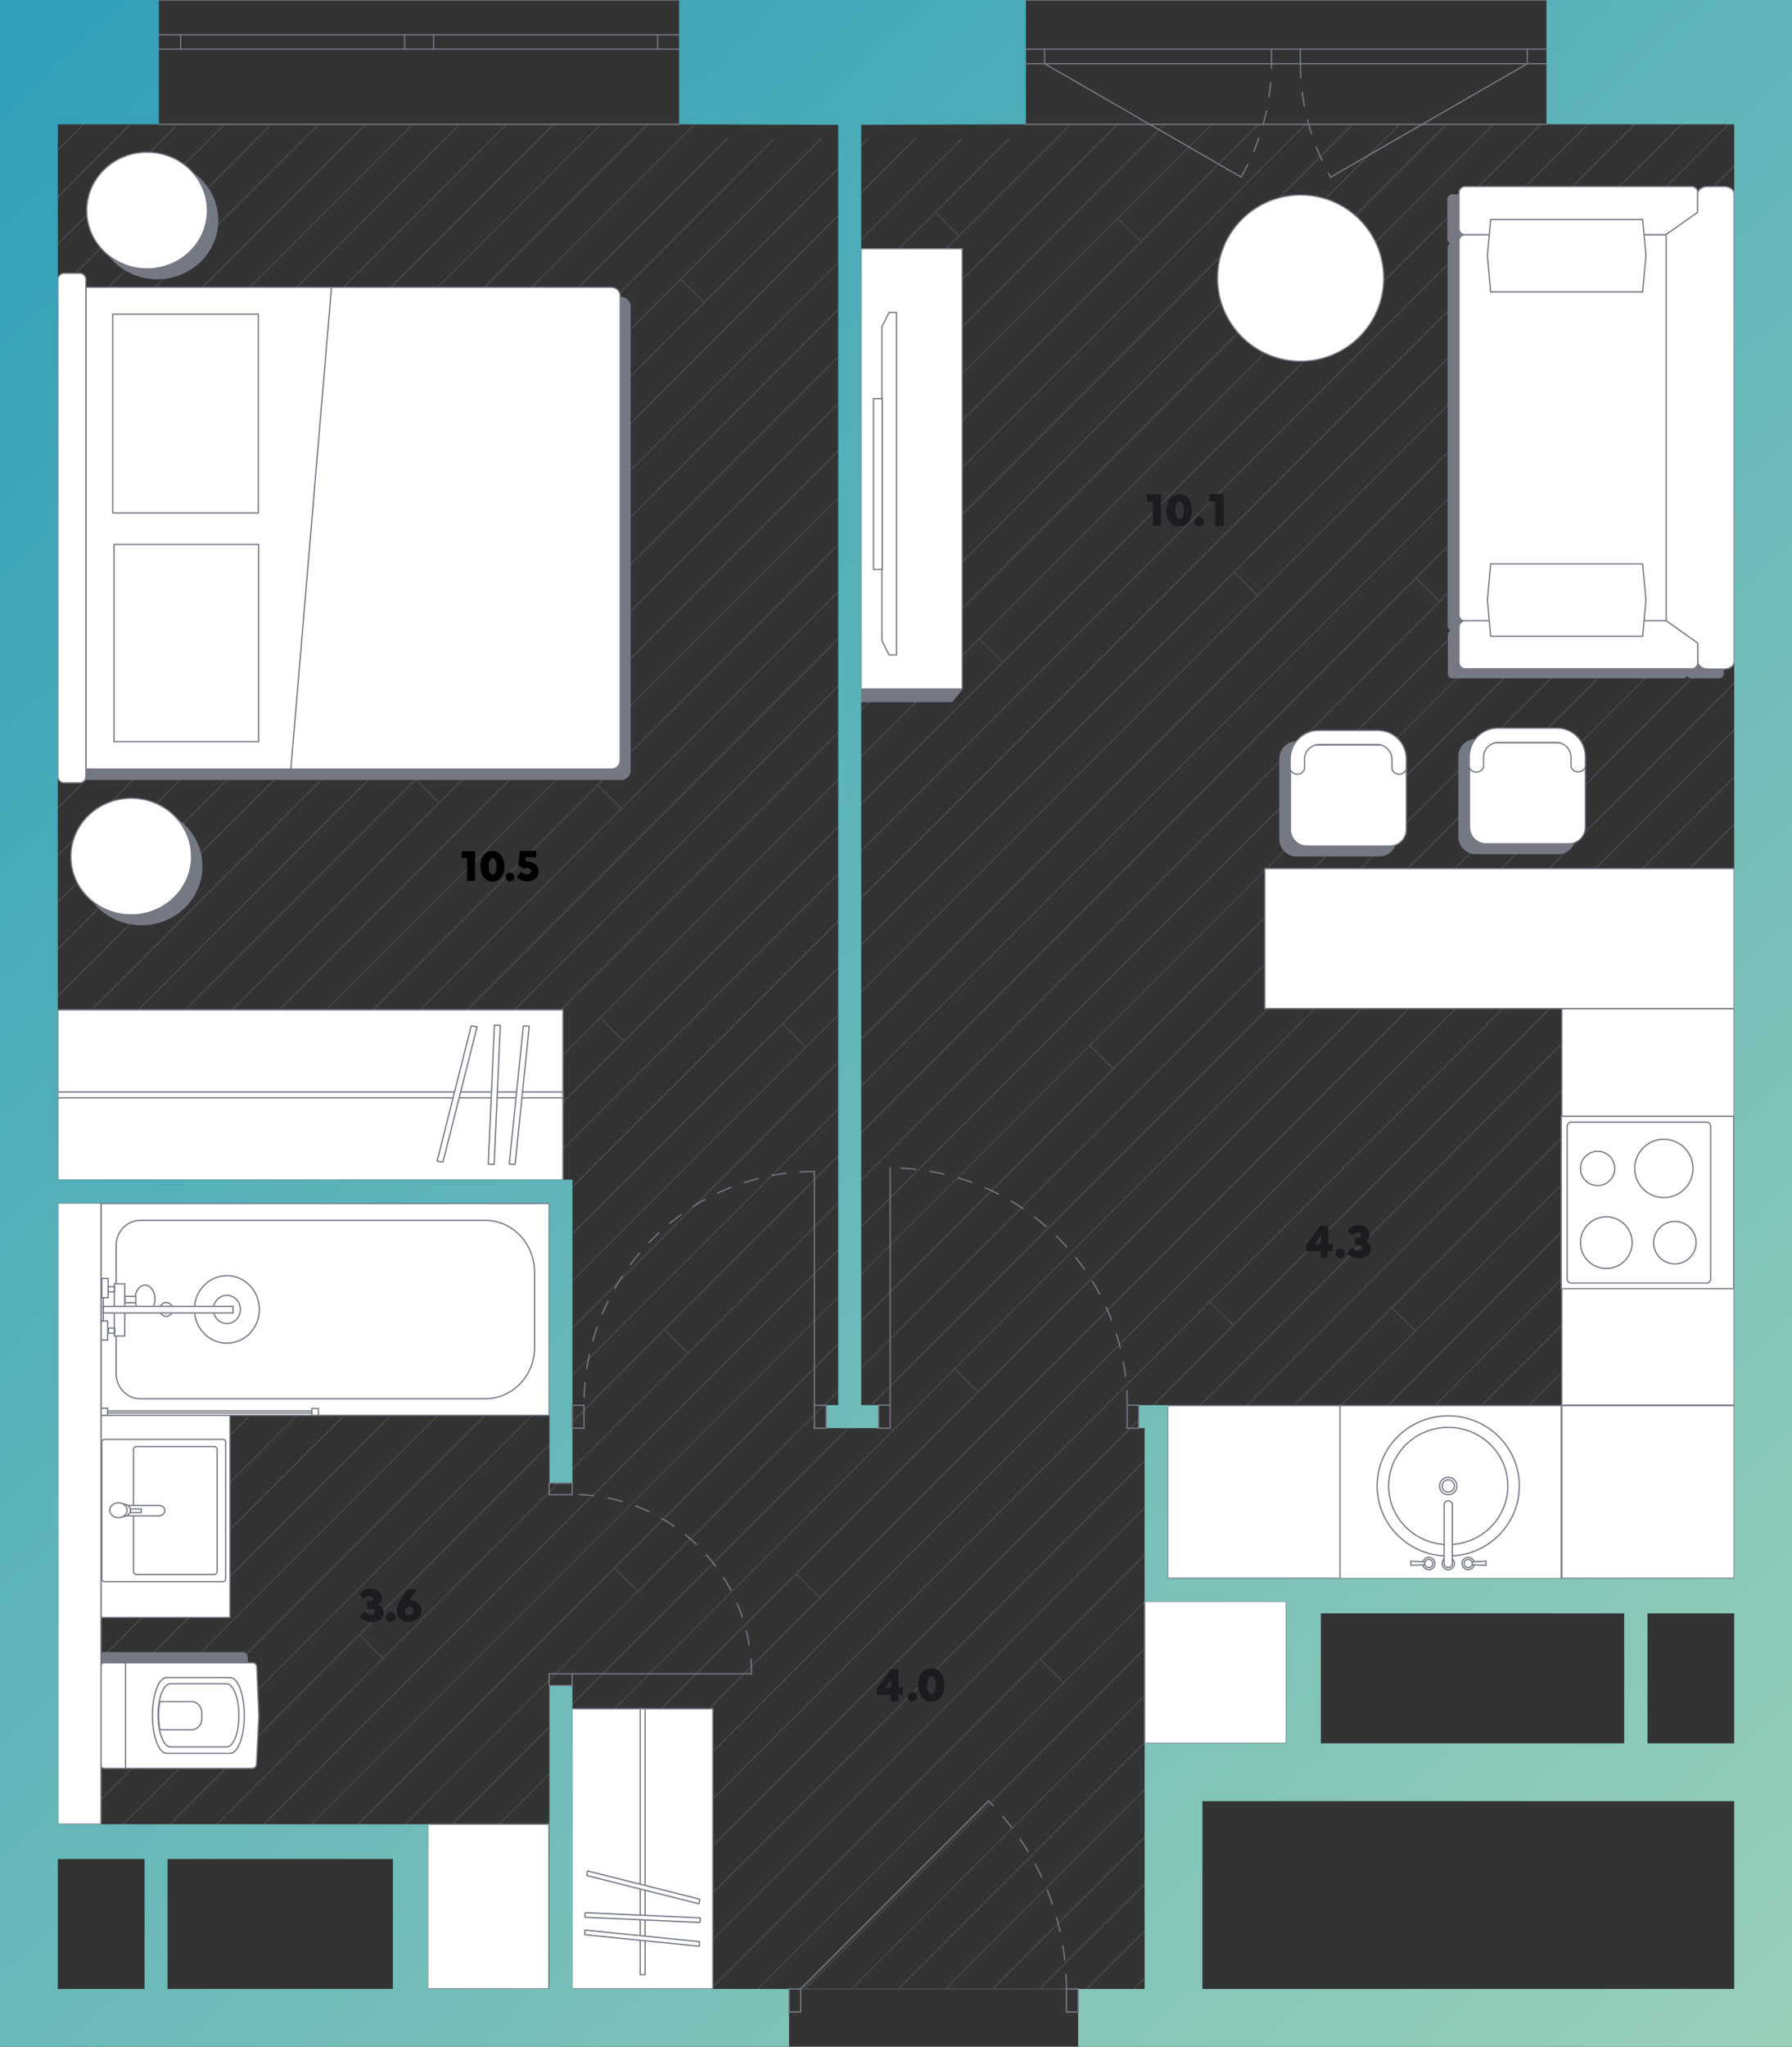 <?xml version="1.0" encoding="utf-8"?>
<!-- Generator: Adobe Illustrator 26.0.2, SVG Export Plug-In . SVG Version: 6.00 Build 0)  -->
<svg version="1.1" id="Layer_2" xmlns="http://www.w3.org/2000/svg" xmlns:xlink="http://www.w3.org/1999/xlink" x="0px" y="0px"
	 viewBox="0 0 700.6 800" style="enable-background:new 0 0 700.6 800;" xml:space="preserve">
<rect x="0" y="0" width="700.6" height="800" fill="#333333" stroke="none"/>
<style type="text/css">
	.st0{opacity:0.3;}
	.st1{fill:none;stroke:#757984;stroke-width:0.5;stroke-linecap:round;stroke-linejoin:round;stroke-miterlimit:10;}
	.st2{fill:#FFFFFF;stroke:#757984;stroke-width:0.5;stroke-miterlimit:10;}
	.st3{fill:#757984;stroke:#757984;stroke-width:0.5;stroke-miterlimit:10;}
	.st4{fill:none;stroke:#757984;stroke-width:0.5;stroke-miterlimit:10;}
	.st5{fill:#FFFFFF;stroke:#757984;stroke-width:0.5;stroke-linecap:round;stroke-linejoin:round;stroke-miterlimit:10;}
	.st6{fill:url(#SVGID_1_);}
	
		.st7{fill:none;stroke:#757984;stroke-width:0.5;stroke-linecap:round;stroke-linejoin:round;stroke-miterlimit:10;stroke-dasharray:5.65,5.65;}
	
		.st8{fill:none;stroke:#757984;stroke-width:0.5;stroke-linecap:round;stroke-linejoin:round;stroke-miterlimit:10;stroke-dasharray:5.571,5.571;}
	.st9{fill:#1C1C20;}
</style>
<g>
	<g class="st0">
		<g id="LINE_00000012453158662799910890000007968607966617456543_">
			<line class="st1" x1="22.6" y1="77" x2="51" y2="48.6"/>
		</g>
		<g id="LINE_00000002343660836592978360000003303601891071596685_">
			<line class="st1" x1="22.6" y1="95.4" x2="69.4" y2="48.6"/>
		</g>
		<g id="LINE_00000133504636125588430240000011136264932231406006_">
			<line class="st1" x1="22.6" y1="113.7" x2="87.8" y2="48.6"/>
		</g>
		<g id="LINE_00000119104854609884544510000003896437280358083261_">
			<line class="st1" x1="22.6" y1="58.6" x2="32.6" y2="48.6"/>
		</g>
		<g id="LINE_00000060731067202811525410000001479279110781028768_">
			<line class="st1" x1="22.6" y1="132.1" x2="106.1" y2="48.6"/>
		</g>
		<g id="LINE_00000048489554515209305950000005758687352445818043_">
			<line class="st1" x1="22.6" y1="150.5" x2="124.5" y2="48.6"/>
		</g>
		<g id="LINE_00000040569878559889899330000000844115264445486730_">
			<line class="st1" x1="22.6" y1="168.9" x2="142.9" y2="48.6"/>
		</g>
		<g id="LINE_00000099635511900604646970000007883046713625818515_">
			<line class="st1" x1="22.6" y1="187.3" x2="161.3" y2="48.6"/>
		</g>
		<g id="LINE_00000141454407621375119300000007536735895831718069_">
			<line class="st1" x1="22.6" y1="205.6" x2="179.6" y2="48.6"/>
		</g>
		<g id="LINE_00000095322189286849728020000000788696653333865104_">
			<line class="st1" x1="22.6" y1="224" x2="198" y2="48.6"/>
		</g>
		<g id="LINE_00000054226389189319551340000001518333840324903329_">
			<line class="st1" x1="22.6" y1="242.4" x2="216.4" y2="48.6"/>
		</g>
		<g id="LINE_00000158024050602438553140000004427619290836619455_">
			<line class="st1" x1="22.6" y1="260.8" x2="234.8" y2="48.6"/>
		</g>
		<g id="LINE_00000147212274419152323780000014309688721206236311_">
			<line class="st1" x1="22.6" y1="279.1" x2="253.2" y2="48.6"/>
		</g>
		<g id="LINE_00000119828562337010039760000016181694683912982434_">
			<line class="st1" x1="22.6" y1="297.5" x2="271.4" y2="48.8"/>
		</g>
		<g id="LINE_00000089534728223461208500000005539548149000578226_">
			<line class="st1" x1="22.6" y1="315.9" x2="284.3" y2="54.2"/>
		</g>
		<g id="LINE_00000117638957498960463760000010526442456418665637_">
			<line class="st1" x1="22.6" y1="334.3" x2="302.6" y2="54.2"/>
		</g>
		<g id="LINE_00000177460105180687584430000000085412211774263482_">
			<line class="st1" x1="22.6" y1="352.6" x2="321" y2="54.2"/>
		</g>
		<g id="LINE_00000153700886578538086530000005585936192286814867_">
			<line class="st1" x1="22.6" y1="371" x2="339.4" y2="54.2"/>
		</g>
		<g id="LINE_00000060722411746969871830000013264107138031680417_">
			<line class="st1" x1="22.6" y1="389.4" x2="357.8" y2="54.2"/>
		</g>
		<g id="LINE_00000173858619123123516180000017332407290163249290_">
			<line class="st1" x1="22.6" y1="407.8" x2="376.1" y2="54.2"/>
		</g>
		<g id="LINE_00000083048164379759998340000014434020713540574853_">
			<line class="st1" x1="22.6" y1="426.2" x2="394.5" y2="54.2"/>
		</g>
		<g id="LINE_00000085939724186950471790000000312945443373374114_">
			<line class="st1" x1="22.6" y1="444.5" x2="418.5" y2="48.6"/>
		</g>
		<g id="LINE_00000070840104343852725240000004767022476659003071_">
			<line class="st1" x1="22.6" y1="462.9" x2="436.9" y2="48.6"/>
		</g>
		<g id="LINE_00000016774737847171804390000000736783300730228645_">
			<line class="st1" x1="22.6" y1="481.3" x2="455.3" y2="48.6"/>
		</g>
		<g id="LINE_00000020371704825191576170000018127336759382981766_">
			<line class="st1" x1="22.6" y1="499.7" x2="473.7" y2="48.6"/>
		</g>
		<g id="LINE_00000155854186059813920470000001241900674205900427_">
			<line class="st1" x1="22.6" y1="518" x2="492" y2="48.6"/>
		</g>
		<g id="LINE_00000175286079444630525980000009699593655985389967_">
			<line class="st1" x1="22.6" y1="536.4" x2="510.4" y2="48.6"/>
		</g>
		<g id="LINE_00000040561639985245459560000006591461886784133776_">
			<line class="st1" x1="22.6" y1="554.8" x2="528.8" y2="48.6"/>
		</g>
		<g id="LINE_00000127759370272467554600000006528671315219472526_">
			<line class="st1" x1="22.6" y1="573.2" x2="547.2" y2="48.6"/>
		</g>
		<g id="LINE_00000007396012700039932060000006267579604140927668_">
			<line class="st1" x1="22.6" y1="591.5" x2="565.6" y2="48.6"/>
		</g>
		<g id="LINE_00000008865920034375603990000014868680865587643797_">
			<line class="st1" x1="22.6" y1="609.9" x2="583.9" y2="48.6"/>
		</g>
		<g id="LINE_00000010273528736917737170000010936694947797316283_">
			<line class="st1" x1="22.6" y1="628.3" x2="602.3" y2="48.6"/>
		</g>
		<g id="LINE_00000084526399624198542270000017734132543816823993_">
			<line class="st1" x1="22.6" y1="646.7" x2="620.7" y2="48.6"/>
		</g>
		<g id="LINE_00000013902914085450518570000004778555185738500757_">
			<line class="st1" x1="22.6" y1="665.1" x2="639.1" y2="48.6"/>
		</g>
		<g id="LINE_00000128476931280301123060000010492507692766235016_">
			<line class="st1" x1="22.6" y1="683.4" x2="657.4" y2="48.6"/>
		</g>
		<g id="LINE_00000113331263657284627250000006800827556580251014_">
			<line class="st1" x1="22.6" y1="701.8" x2="675.8" y2="48.6"/>
		</g>
		<g id="LINE_00000056428921903578667640000013837110969617139847_">
			<line class="st1" x1="29.8" y1="713" x2="678" y2="64.8"/>
		</g>
		<g id="LINE_00000108276034621357562250000010115549709047770764_">
			<line class="st1" x1="48.2" y1="713" x2="678" y2="83.2"/>
		</g>
		<g id="LINE_00000172420368402502024780000010190989720728325542_">
			<line class="st1" x1="66.5" y1="713" x2="678" y2="101.6"/>
		</g>
		<g id="LINE_00000005962255893323442320000010580331826430176701_">
			<line class="st1" x1="84.9" y1="713" x2="678" y2="119.9"/>
		</g>
		<g id="LINE_00000176013947781745753280000017046699158258160532_">
			<line class="st1" x1="103.3" y1="713" x2="678" y2="138.3"/>
		</g>
		<g id="LINE_00000160158449807987681610000006252332058391839402_">
			<line class="st1" x1="121.7" y1="713" x2="678" y2="156.7"/>
		</g>
		<g id="LINE_00000138536444441774265340000008981792383866228650_">
			<line class="st1" x1="140" y1="713" x2="678" y2="175.1"/>
		</g>
		<g id="LINE_00000108270447986579754750000010802187801344641719_">
			<line class="st1" x1="158.4" y1="713" x2="678" y2="193.5"/>
		</g>
		<g id="LINE_00000142157315945625671290000017670328917579367076_">
			<line class="st1" x1="167.2" y1="722.6" x2="678" y2="211.8"/>
		</g>
		<g id="LINE_00000096774183574874040420000011497103472030624139_">
			<line class="st1" x1="167.2" y1="740.9" x2="678" y2="230.2"/>
		</g>
		<g id="LINE_00000122703123466980303490000011876064574825578671_">
			<line class="st1" x1="191.6" y1="771.8" x2="678" y2="285.3"/>
		</g>
		<g id="LINE_00000157302287163617343190000001673556109480590003_">
			<line class="st1" x1="209.9" y1="771.8" x2="678" y2="303.7"/>
		</g>
		<g id="LINE_00000036245176491853833970000007298952028578771618_">
			<line class="st1" x1="228.3" y1="771.8" x2="678" y2="322.1"/>
		</g>
		<g id="LINE_00000010309723925950660030000004682306227781386371_">
			<line class="st1" x1="167.2" y1="759.3" x2="678" y2="248.6"/>
		</g>
		<g id="LINE_00000158747684211621852130000009119004572295390859_">
			<line class="st1" x1="173.2" y1="771.8" x2="678" y2="267"/>
		</g>
		<g id="LINE_00000169538250805580611850000007586042815377713581_">
			<line class="st1" x1="246.7" y1="771.8" x2="678" y2="340.5"/>
		</g>
		<g id="LINE_00000116210070592915692460000010118712137961914550_">
			<line class="st1" x1="259.4" y1="777.4" x2="678" y2="358.8"/>
		</g>
		<g id="LINE_00000148662687208677042510000005578581779321492397_">
			<line class="st1" x1="277.8" y1="777.4" x2="678" y2="377.2"/>
		</g>
		<g id="LINE_00000011013767909563876360000012011668326585695388_">
			<line class="st1" x1="296.2" y1="777.4" x2="678" y2="395.6"/>
		</g>
		<g id="LINE_00000096021390551492482500000007757100088314242235_">
			<line class="st1" x1="314.5" y1="777.4" x2="465.9" y2="626"/>
		</g>
		<g id="LINE_00000026880192584409324800000007975589165002859136_">
			<line class="st1" x1="332.9" y1="777.4" x2="484.3" y2="626"/>
		</g>
		<g id="LINE_00000167376393640513573250000005545838439503196298_">
			<line class="st1" x1="351.3" y1="777.4" x2="502.7" y2="626"/>
		</g>
		<g id="LINE_00000093860823169718669740000009732869530955604880_">
			<line class="st1" x1="369.7" y1="777.4" x2="678" y2="469.1"/>
		</g>
		<g id="LINE_00000105428205948000957570000004128427645106321841_">
			<line class="st1" x1="388" y1="777.4" x2="447.5" y2="718"/>
		</g>
		<g id="LINE_00000126299411730187888390000000056709828132707989_">
			<line class="st1" x1="406.4" y1="777.4" x2="447.5" y2="736.4"/>
		</g>
		<g id="LINE_00000083780519678635477360000012507533040437138094_">
			<line class="st1" x1="424.8" y1="777.4" x2="447.5" y2="754.7"/>
		</g>
		<g id="LINE_00000056413564418153548700000001051332109615426237_">
			<line class="st1" x1="443.2" y1="777.4" x2="447.5" y2="773.1"/>
		</g>
		<g id="LINE_00000049927346607381900240000001984523414059349906_">
			<line class="st1" x1="475" y1="617" x2="678" y2="414"/>
		</g>
		<g id="LINE_00000043424212124332275450000011917831683555586216_">
			<line class="st1" x1="493.4" y1="617" x2="678" y2="432.4"/>
		</g>
		<g id="LINE_00000051375590909623402570000010088172851081725089_">
			<line class="st1" x1="511.7" y1="616.9" x2="678" y2="450.7"/>
		</g>
		<g id="LINE_00000063600319133597519710000017643028537675893899_">
			<line class="st1" x1="566.9" y1="616.9" x2="678" y2="505.9"/>
		</g>
		<g id="LINE_00000086674794851964314860000002312598656326138029_">
			<line class="st1" x1="585.3" y1="616.9" x2="678" y2="524.2"/>
		</g>
		<g id="LINE_00000074406441593458131150000016938587753486029202_">
			<line class="st1" x1="603.6" y1="616.9" x2="678" y2="542.6"/>
		</g>
		<g id="LINE_00000178203052097774513900000002732464566020681657_">
			<line class="st1" x1="484.1" y1="681.4" x2="502.8" y2="662.6"/>
		</g>
		<g id="LINE_00000125560621370911587290000018051597242169466009_">
			<line class="st1" x1="640.4" y1="616.9" x2="678" y2="579.4"/>
		</g>
		<g id="LINE_00000070110281125352420470000011720653990194817713_">
			<line class="st1" x1="622" y1="616.9" x2="678" y2="561"/>
		</g>
		<g id="LINE_00000062159984234575455190000001964898808815778177_">
			<line class="st1" x1="658.8" y1="616.9" x2="678" y2="597.7"/>
		</g>
		<g id="LINE_00000119823687569226370730000017947188937422411186_">
			<line class="st1" x1="548.5" y1="616.9" x2="678" y2="487.5"/>
		</g>
		<g id="LINE_00000006672842054086805820000012310649146058708648_">
			<line class="st1" x1="155.6" y1="182.9" x2="164.8" y2="192"/>
		</g>
		<g id="LINE_00000079485103063291810670000011760551867223903668_">
			<line class="st1" x1="226.9" y1="185.1" x2="236" y2="194.3"/>
		</g>
		<g id="LINE_00000064353919950791717820000012171467445777226644_">
			<line class="st1" x1="56" y1="209" x2="65.2" y2="218.2"/>
		</g>
		<g id="LINE_00000154420911263439388650000016329015891314759336_">
			<line class="st1" x1="162.5" y1="304.6" x2="171.7" y2="313.8"/>
		</g>
		<g id="LINE_00000102532184169428654350000002154614199304431796_">
			<line class="st1" x1="233.7" y1="306.9" x2="242.9" y2="316.1"/>
		</g>
		<g id="LINE_00000009585670927655064570000003032292000269306241_">
			<line class="st1" x1="62.9" y1="330.8" x2="72.1" y2="339.9"/>
		</g>
		<g id="LINE_00000063609741556548512280000018416766621356977327_">
			<line class="st1" x1="365.7" y1="83" x2="374.9" y2="92.2"/>
		</g>
		<g id="LINE_00000025429793244123438170000012144334824914909325_">
			<line class="st1" x1="437" y1="85.3" x2="446.2" y2="94.5"/>
		</g>
		<g id="LINE_00000014609966245197390210000005878685345860478866_">
			<line class="st1" x1="266.1" y1="109.1" x2="275.3" y2="118.3"/>
		</g>
		<g id="LINE_00000135669957993234485000000006201588155760381099_">
			<line class="st1" x1="234.7" y1="397.8" x2="243.9" y2="407"/>
		</g>
		<g id="LINE_00000129894478171216220390000014306271424921184698_">
			<line class="st1" x1="306" y1="400.1" x2="315.1" y2="409.3"/>
		</g>
		<g id="LINE_00000183213566739358589650000009671814421922636423_">
			<line class="st1" x1="135.1" y1="423.9" x2="144.3" y2="433.1"/>
		</g>
		<g id="LINE_00000019665213080017496030000014414308756097383848_">
			<line class="st1" x1="188.6" y1="517.4" x2="197.8" y2="526.6"/>
		</g>
		<g id="LINE_00000015341514365425695620000009935329375671843201_">
			<line class="st1" x1="259.8" y1="519.7" x2="269" y2="528.9"/>
		</g>
		<g id="LINE_00000031187833925395517630000005486342337980999573_">
			<line class="st1" x1="89" y1="543.5" x2="98.2" y2="552.7"/>
		</g>
		<g id="LINE_00000101080581196856963820000005101691529614028204_">
			<line class="st1" x1="240.2" y1="612.9" x2="249.4" y2="622.1"/>
		</g>
		<g id="LINE_00000134931233221934819190000004483733765750101394_">
			<line class="st1" x1="311.4" y1="615.2" x2="320.6" y2="624.4"/>
		</g>
		<g id="LINE_00000155139096304493191640000010579309888365560990_">
			<line class="st1" x1="140.6" y1="639" x2="149.7" y2="648.2"/>
		</g>
		<g id="LINE_00000147209079098032633650000001205026096021692833_">
			<line class="st1" x1="472.9" y1="508.8" x2="482.1" y2="517.9"/>
		</g>
		<g id="LINE_00000107565661998405760850000016441366189479325094_">
			<line class="st1" x1="544.1" y1="511" x2="553.3" y2="520.2"/>
		</g>
		<g id="LINE_00000019671905305852087280000002129821477679217795_">
			<line class="st1" x1="373.3" y1="534.9" x2="382.5" y2="544.1"/>
		</g>
		<g id="LINE_00000054976061534333514530000014091148409229514163_">
			<line class="st1" x1="553" y1="575.7" x2="562.2" y2="584.9"/>
		</g>
		<g id="LINE_00000050657816268164431020000013015985104058087612_">
			<line class="st1" x1="624.2" y1="578" x2="633.4" y2="587.2"/>
		</g>
		<g id="LINE_00000149366361531534406740000001404684682724288405_">
			<line class="st1" x1="406.7" y1="648.5" x2="415.9" y2="657.7"/>
		</g>
		<g id="LINE_00000166664428706332586680000014801586236623618182_">
			<line class="st1" x1="525.7" y1="382.5" x2="534.9" y2="391.6"/>
		</g>
		<g id="LINE_00000005969232188313756640000009348183606869593993_">
			<line class="st1" x1="596.9" y1="384.7" x2="606.1" y2="393.9"/>
		</g>
		<g id="LINE_00000073720724007033295140000015111289833631517842_">
			<line class="st1" x1="426.1" y1="408.6" x2="435.3" y2="417.8"/>
		</g>
		<g id="LINE_00000008135559930016990300000007446665026108704908_">
			<line class="st1" x1="482.4" y1="223.6" x2="491.6" y2="232.8"/>
		</g>
		<g id="LINE_00000146487554530783128570000008718892089354926774_">
			<line class="st1" x1="553.6" y1="225.9" x2="562.8" y2="235.1"/>
		</g>
		<g id="LINE_00000134935550858117582700000005653896060088722816_">
			<line class="st1" x1="382.8" y1="249.7" x2="392" y2="258.9"/>
		</g>
		<g id="LINE_00000116193600149936507860000009390660432601051815_">
			<line class="st1" x1="311.8" y1="777.4" x2="419.2" y2="777.4"/>
		</g>
	</g>
	
		<rect id="Кухня_00000074401412515805864900000001300452687043677328_" x="610.6" y="394.2" class="st2" width="67.4" height="155"/>
	<g id="Диван_00000006691858250077813210000012244749705143073677_">
		<g id="Тени_00000177485308815063233520000011039505853431107763_">
			<path class="st3" d="M659.6,248.1v15.2c0,0.9-0.7,1.6-1.6,1.6h-90.1c-0.9,0-1.6-0.7-1.6-1.6v-15.2c0-0.9,0.7-1.6,1.6-1.6H658
				C658.9,246.4,659.6,247.2,659.6,248.1z"/>
			<path class="st3" d="M659.6,255.6v7.6c0,1,0.8,1.7,1.7,1.7H672c1,0,1.7-0.8,1.7-1.7v-7.6c0-1-0.8-1.7-1.7-1.7h-10.7
				C660.4,253.8,659.6,254.6,659.6,255.6z"/>
			<path class="st3" d="M579.5,93.4V77.9c0-0.9-0.7-1.7-1.7-1.7h-10c-0.9,0-1.7,0.7-1.7,1.7v15.5c0,0.9,0.7,1.7,1.7,1.7h10
				C578.8,95.1,579.5,94.4,579.5,93.4z"/>
			<path class="st3" d="M581.5,244.7V96.8c0-0.9-0.8-1.7-1.7-1.7h-11.9c-0.9,0-1.7,0.8-1.7,1.7v147.9c0,0.9,0.8,1.7,1.7,1.7h11.9
				C580.7,246.4,581.5,245.7,581.5,244.7z"/>
		</g>
		<path class="st2" d="M663.8,89.4V75.3c0-1.3-1.1-2.4-2.4-2.4h-88.6c-1.3,0-2.4,1.1-2.4,2.4v14.1c0,1.3,1.1,2.4,2.4,2.4h88.6
			C662.7,91.8,663.8,90.7,663.8,89.4z"/>
		<path class="st2" d="M570.4,240.4V94.1c0-1.3,1-2.3,2.3-2.3H652c1.3,0,2.3,1,2.3,2.3v146.3c0,1.3-1,2.3-2.3,2.3h-79.4
			C571.4,242.7,570.4,241.6,570.4,240.4z"/>
		<path class="st2" d="M663.8,259v-14c0-1.3-1.1-2.4-2.4-2.4h-88.6c-1.3,0-2.4,1.1-2.4,2.4v14c0,1.3,1.1,2.4,2.4,2.4h88.6
			C662.7,261.4,663.8,260.4,663.8,259z"/>
		<polygon class="st2" points="643.5,99.9 642.2,85.8 642.1,85.8 612.5,85.8 582.9,85.8 582.8,85.8 581.5,99.9 582.8,114.1 
			582.9,114.1 612.5,114.1 642.1,114.1 642.2,114.1 		"/>
		<polygon class="st2" points="643.5,234.5 642.2,220.4 642.1,220.4 612.5,220.4 582.9,220.4 582.8,220.4 581.5,234.5 582.8,248.7 
			582.9,248.7 612.5,248.7 642.1,248.7 642.2,248.7 		"/>
		<path class="st2" d="M678,258.6V75.8c0-1.6-1.7-2.9-3.8-2.9h-6.7c-2.1,0-3.8,1.3-3.8,2.9V83l-12.4,8.7l0.1,0.1v150.8l0,0l12.4,8.8
			v7.2c0,1.6,1.7,2.9,3.8,2.9h6.7C676.3,261.5,678,260.2,678,258.6z"/>
	</g>
	<g>
		<path class="st3" d="M33.6,304.6V116.3h209.3c1.8,0,3.4,1.5,3.4,3.4v181.5c0,1.8-1.5,3.4-3.4,3.4H33.6L33.6,304.6z"/>
		<path class="st2" d="M33.6,300.7V112.3h205.5c1.8,0,3.4,1.5,3.4,3.4v181.5c0,1.8-1.5,3.4-3.4,3.4H33.6V300.7z"/>
		<path class="st2" d="M33.6,109.3v194.2c0,1.4-1.1,2.5-2.5,2.5h-6c-1.4,0-2.5-1.1-2.5-2.5V109.3c0-1.4,1.1-2.5,2.5-2.5h6
			C32.6,106.8,33.6,107.9,33.6,109.3z"/>
		<rect x="44.6" y="212.8" class="st4" width="56.5" height="77.1"/>
		<rect x="44.1" y="122.8" class="st4" width="56.9" height="77.7"/>
		<line class="st4" x1="113.7" y1="300.7" x2="129.6" y2="112.3"/>
	</g>
	<g>
		<ellipse class="st3" cx="61.5" cy="86.1" rx="23.6" ry="22.8"/>
		<ellipse class="st2" cx="57.5" cy="82.3" rx="23.6" ry="22.8"/>
	</g>
	<g>
		<ellipse class="st3" cx="55.3" cy="338.6" rx="23.6" ry="22.8"/>
		<ellipse class="st2" cx="51.3" cy="334.8" rx="23.6" ry="22.8"/>
	</g>
	<g id="Шкаф_00000163045851644316841200000010598031820187043507_">
		<g id="Основа_00000000189609527617424890000003494114753155619480_">
			<rect x="22.6" y="394.7" class="st2" width="197.5" height="66.5"/>
			<rect x="22.6" y="426.8" class="st2" width="197.5" height="2.3"/>
		</g>
		<g id="Палки_00000165200526649863394710000005181689303549176476_">
			<path class="st2" d="M206.9,401.2l-5.5,53.8c0,0.1,0,0.1-0.2,0.1l-1.9-0.1l-0.2-0.1l5.5-53.8c0-0.1,0-0.1,0.2-0.1l1.9,0.1
				C206.9,401.1,206.9,401.1,206.9,401.2z"/>
			<path class="st2" d="M195.6,400.9l-2.4,54.1c0,0.1,0,0.1-0.2,0.1l-1.9-0.1c0,0-0.2,0-0.2-0.1l2.4-54.1c0-0.1,0-0.1,0.2-0.1
				l1.9,0.1C195.4,400.8,195.6,400.9,195.6,400.9z"/>
			<path class="st2" d="M186.5,401.4l-13.3,52.7c0,0.1,0,0.1-0.2,0.1l-1.9-0.3l-0.2-0.1l13.3-52.7c0-0.1,0-0.1,0.2-0.1l1.9,0.3
				C186.5,401.2,186.5,401.4,186.5,401.4z"/>
		</g>
	</g>
	<g id="Плита_00000062873924767923464990000012652011297931491975_">
		<rect x="610.4" y="436.3" class="st2" width="67.4" height="67.4"/>
		<path class="st2" d="M614.3,438.6h52.9c0.9,0,1.6,0.7,1.6,1.6v59.7c0,0.9-0.7,1.6-1.6,1.6h-52.9c-0.9,0-1.6-0.7-1.6-1.6v-59.7
			C612.7,439.3,613.5,438.6,614.3,438.6z"/>
		<circle class="st2" cx="654.8" cy="485.7" r="8.3"/>
		<circle class="st2" cx="628" cy="485.7" r="10.1"/>
		<circle class="st2" cx="650.5" cy="456.7" r="11.4"/>
		<circle class="st2" cx="624.6" cy="456.7" r="6.7"/>
	</g>
	
		<rect id="Кухня_00000018935522447755264540000014964451379390116481_" x="523.8" y="549.4" class="st2" width="86.6" height="67.6"/>
	
		<rect id="Кухня_00000106120955516893159780000016163210370507170177_" x="456.5" y="549.4" class="st2" width="67.4" height="67.5"/>
	<g id="Раковина_кухни_00000099633893550977467890000011482671683925270166_">
		<ellipse class="st2" cx="566.2" cy="580.8" rx="27.8" ry="27.4"/>
		<ellipse class="st2" cx="566.2" cy="580.8" rx="23.3" ry="22.9"/>
		<ellipse class="st2" cx="566.2" cy="580.8" rx="3.4" ry="3.4"/>
		<ellipse class="st2" cx="566.2" cy="580.8" rx="2.4" ry="2.4"/>
		<ellipse class="st2" cx="574" cy="611.1" rx="2.4" ry="2.4"/>
		<ellipse class="st2" cx="566.2" cy="611.1" rx="2.4" ry="2.4"/>
		<path class="st2" d="M566.2,612.7c0.8,0,1.6-0.6,1.6-1.4v-11V599v-11c0-0.7-0.7-1.4-1.6-1.4s-1.6,0.6-1.6,1.4v11v1.3v11
			C564.6,612,565.3,612.7,566.2,612.7z"/>
		<polygon class="st2" points="575.3,611.6 581,611.8 581,610.2 575.3,610.5 		"/>
		<ellipse class="st2" cx="574" cy="611.1" rx="1.6" ry="1.6"/>
		<ellipse class="st2" cx="558.6" cy="611.1" rx="2.4" ry="2.4"/>
		<polygon class="st2" points="557.3,611.6 551.6,611.8 551.6,610.2 557.3,610.5 		"/>
		<ellipse class="st2" cx="558.6" cy="611.1" rx="1.6" ry="1.6"/>
	</g>
	
		<rect id="Кухня_00000074399491793623631450000002712628475250430342_" x="494.5" y="339.5" class="st2" width="183.5" height="54.7"/>
	<g>
		<path class="st3" d="M576.9,289.1h32.3c3.6,0,6.5,2.9,6.5,6.5v31.5c0,3.6-2.9,6.5-6.5,6.5h-32.3c-3.6,0-6.5-2.9-6.5-6.5v-31.5
			C570.4,292,573.3,289.1,576.9,289.1z"/>
		<path class="st2" d="M581,290.3h32.3c3.6,0,6.5,2.9,6.5,6.5v26.5c0,3.6-2.9,6.5-6.5,6.5H581c-3.6,0-6.5-2.9-6.5-6.5v-26.5
			C574.4,293.2,577.3,290.3,581,290.3z"/>
		<path class="st2" d="M585.5,284.6h23.2c6.2,0,11.1,5,11.1,11.1v3.6c0,1.3-1.3,2.4-2.8,2.4s-2.8-1.1-2.8-2.4V296
			c0-3.1-2.5-5.8-5.8-5.8h-22.6c-3.1,0-5.8,2.5-5.8,5.8v3.4c0,1.3-1.3,2.4-2.8,2.4c-1.6,0-2.8-1.1-2.8-2.4v-3.6
			C574.4,289.7,579.3,284.6,585.5,284.6z"/>
	</g>
	<g>
		<path class="st3" d="M373.1,266.9l2.5,2c0.3,0.3,0.3,0.7,0.1,1l-3.6,4.3h-35.5v-4.8h34.5L373.1,266.9z"/>
		<rect x="336.6" y="97.2" class="st2" width="39.6" height="172.1"/>
		<g id="TV_00000180332845399018451220000001829942717383555461_">
			<polygon class="st2" points="350.5,189 350.5,256 347.6,256 344.8,250.4 344.8,189 344.8,127.7 347.6,122.1 350.5,122.1 			"/>
			<rect x="341.5" y="155.8" class="st2" width="3.4" height="66.8"/>
		</g>
	</g>
	
		<circle id="Журнальный_стол_00000008832734170749266750000011008886798783655561_" class="st2" cx="508.5" cy="108.7" r="32.5"/>
	<g>
		<g id="Основа_00000036952025927346965760000001418864603896559263_">
			<rect x="223.6" y="667.9" class="st2" width="55.1" height="109.5"/>
			<rect x="250.3" y="667.9" class="st2" width="1.9" height="103.9"/>
		</g>
		<g id="Палки_00000165939444358440249540000006359395900598828735_">
			<path class="st2" d="M273.3,760.7l-44.6-4.5c-0.1,0-0.1,0-0.1-0.1l0.1-1.6l0.1-0.1l44.6,4.5c0.1,0,0.1,0,0.1,0.1l-0.1,1.6
				C273.4,760.7,273.4,760.9,273.3,760.7z"/>
			<path class="st2" d="M273.6,751.4l-44.8-2c-0.1,0-0.1,0-0.1-0.1l0.1-1.6c0,0,0-0.1,0.1-0.1l44.8,2c0.1,0,0.1,0,0.1,0.1l-0.1,1.6
				C273.7,751.4,273.6,751.4,273.6,751.4z"/>
			<path class="st2" d="M273.2,744.1l-43.7-11c-0.1,0-0.1,0-0.1-0.1l0.3-1.6l0.1-0.1l43.7,11c0.1,0,0.1,0,0.1,0.1l-0.3,1.6
				C273.3,744.1,273.2,744.1,273.2,744.1z"/>
		</g>
	</g>
	
		<rect id="Кухня_00000015331208021130414410000016105553614453235344_" x="610.6" y="549.4" class="st2" width="67.4" height="67.5"/>
	
		<rect id="Кухня_00000007403171420641640140000000715852430779599507_" x="447.5" y="625.9" class="st2" width="55.4" height="55.5"/>
	<g>
		<path class="st3" d="M506.9,290h32.3c3.6,0,6.5,2.9,6.5,6.5V328c0,3.6-2.9,6.5-6.5,6.5h-32.3c-3.6,0-6.5-2.9-6.5-6.5v-31.5
			C500.4,292.9,503.3,290,506.9,290z"/>
		<path class="st2" d="M511,291.2h32.3c3.6,0,6.5,2.9,6.5,6.5v26.5c0,3.6-2.9,6.5-6.5,6.5H511c-3.6,0-6.5-2.9-6.5-6.5v-26.5
			C504.4,294.1,507.3,291.2,511,291.2z"/>
		<path class="st2" d="M515.5,285.5h23.2c6.2,0,11.1,5,11.1,11.1v3.6c0,1.3-1.3,2.4-2.8,2.4s-2.8-1.1-2.8-2.4v-3.4
			c0-3.1-2.5-5.8-5.8-5.8h-22.6c-3.1,0-5.8,2.5-5.8,5.8v3.4c0,1.3-1.3,2.4-2.8,2.4c-1.6,0-2.8-1.1-2.8-2.4v-3.6
			C504.4,290.6,509.3,285.5,515.5,285.5z"/>
	</g>
	
		<rect id="Кухня_00000085933262207894073710000002370555235532766870_" x="39.5" y="552.2" class="st2" width="50.4" height="80"/>
	<g id="Ванна_00000007414706774285527760000010782123871215836045_">
		<rect x="39.5" y="470.4" class="st2" width="175.2" height="82.8"/>
		<path class="st2" d="M189.8,477h-135c-5.2,0-9.4,4.4-9.4,9.8v50.1c0,5.4,4.2,9.8,9.4,9.8h135c10.5,0,19.2-9,19.2-19.9v-29.7
			C208.9,486,200.3,477,189.8,477z"/>
		<ellipse class="st2" cx="65" cy="511.8" rx="2.6" ry="2.7"/>
		<g id="Душевая_лейка_00000030446418544530550430000010654836732683850160_">
			<rect x="44.7" y="501.8" class="st2" width="4.1" height="20.4"/>
			<ellipse class="st2" cx="56.7" cy="507.7" rx="3.9" ry="5.4"/>
			<ellipse class="st2" cx="88.7" cy="511.8" rx="12.7" ry="13.2"/>
			<ellipse class="st4" cx="88.7" cy="511.8" rx="5.3" ry="5.5"/>
			<rect x="40.4" y="510.6" class="st2" width="50.7" height="2.6"/>
			<rect x="39.6" y="507.2" class="st4" width="0.8" height="9.1"/>
			<rect x="39.5" y="516.3" class="st4" width="2.6" height="7.5"/>
			<rect x="39.8" y="499.7" class="st4" width="2.5" height="7.5"/>
			<rect x="42.4" y="519.1" class="st4" width="2.5" height="2"/>
			<rect x="42.3" y="502.9" class="st4" width="2.5" height="2"/>
			<rect x="48.9" y="506.7" class="st2" width="4.2" height="2.5"/>
		</g>
		<g id="Шторка_00000074416114991791986200000002045847493761148809_">
			<rect x="39.5" y="550.4" class="st2" width="2.6" height="2.8"/>
			<rect x="121.9" y="550.5" class="st2" width="2.6" height="2.7"/>
			<rect x="42.1" y="551.5" class="st2" width="79.7" height="0.8"/>
		</g>
	</g>
	<g id="Раковина_кв_00000039127902685037395880000014205746450919085704_">
		<path class="st2" d="M40.8,562.6h46.4c0.6,0,1,0.5,1,1v53.6c0,0.6-0.5,1-1,1H40.8c-0.6,0-1-0.5-1-1v-53.6
			C39.8,563.1,40.2,562.6,40.8,562.6z"/>
		<path class="st2" d="M53.3,565.4h30.5c0.6,0,1.1,0.5,1.1,1.1v47.8c0,0.6-0.5,1.1-1.1,1.1H53.3c-0.6,0-1.1-0.5-1.1-1.1v-47.8
			C52.2,565.9,52.7,565.4,53.3,565.4z"/>
		<path class="st2" d="M62,592.5H48.4v-4.1H62l0,0c1.4,0,2.5,0.9,2.5,2C64.4,591.6,63.3,592.5,62,592.5z"/>
		<rect x="51" y="589.8" class="st2" width="4.2" height="1.4"/>
		<ellipse class="st2" cx="47.9" cy="590.3" rx="3.1" ry="2.5"/>
		<ellipse class="st2" cx="46.3" cy="590.3" rx="3.4" ry="2.9"/>
	</g>
	<g>
		<path class="st3" d="M96.6,647.9c0-1.1-0.7-1.9-1.6-1.9H39.2v41.3H95c0.9,0,1.6-0.8,1.6-1.9l0.9-18.7L96.6,647.9z"/>
		<path class="st5" d="M100.4,651.8c0-1.1-0.7-1.9-1.6-1.9h-58c-0.9,0-1.6,0.8-1.6,1.9v37.5c0,1.1,0.7,1.9,1.6,1.9h57.9
			c0.9,0,1.6-0.8,1.6-1.9l0.9-18.7L100.4,651.8z"/>
		<path class="st5" d="M90,655.7h-9.5h-5.9h-9.5c-3.1,0-5.5,6.7-5.5,14.8s2.5,14.8,5.5,14.8h9.5h5.9H90c3.1,0,5.5-6.7,5.5-14.8
			S93.1,655.7,90,655.7z"/>
		<line class="st1" x1="49.1" y1="649.9" x2="49.1" y2="691.1"/>
		<path class="st1" d="M88.6,658.1h-8.4H75h-8.4c-2.7,0-4.8,5.5-4.8,12.3s2.2,12.4,4.8,12.4H75h5.2h8.4c2.7,0,4.8-5.5,4.8-12.3
			S91.2,658.1,88.6,658.1z"/>
		<path class="st1" d="M75,665.1H62.5c-0.4,1.7-0.5,3.5-0.5,5.5s0.2,3.8,0.5,5.5H75c2.1,0,3.9-1.9,3.9-4.4v-2.3
			C78.8,667,77.1,665.1,75,665.1z"/>
	</g>
	
		<rect id="Инсталяция_00000170958591596522292020000011692683751418859145_" x="22.6" y="470.2" class="st2" width="16.9" height="242.8"/>
	
		<rect id="Кухня_00000116946191775384609390000017845310750971781804_" x="167.2" y="713" class="st2" width="47.4" height="64.4"/>
	<g>
		<path d="M182.6,335.4h-2.1v-2.7h5.2v11.6h-3.1L182.6,335.4L182.6,335.4z"/>
		<path d="M187.8,338.6c0-1.8,0.4-3.2,1.3-4.3c0.9-1.1,2-1.7,3.4-1.7s2.5,0.6,3.4,1.7s1.3,2.5,1.3,4.3s-0.4,3.2-1.3,4.3
			c-0.9,1.1-2,1.7-3.4,1.7s-2.5-0.6-3.4-1.7C188.2,341.8,187.8,340.3,187.8,338.6z M194.1,338.6c0-1-0.1-1.8-0.4-2.3
			c-0.3-0.6-0.7-0.9-1.1-0.9s-0.9,0.3-1.1,0.9c-0.3,0.6-0.4,1.3-0.4,2.3s0.1,1.8,0.4,2.4c0.3,0.6,0.7,0.8,1.1,0.8s0.9-0.3,1.1-0.8
			C193.9,340.4,194.1,339.6,194.1,338.6z"/>
		<path d="M201.1,342.8c0,0.5-0.2,0.9-0.5,1.2c-0.3,0.3-0.7,0.5-1.2,0.5s-0.9-0.2-1.2-0.5s-0.5-0.7-0.5-1.2s0.2-0.9,0.5-1.2
			c0.3-0.3,0.7-0.5,1.2-0.5s0.9,0.2,1.2,0.5C200.9,341.9,201.1,342.3,201.1,342.8z"/>
		<path d="M206.4,336.8c1.2,0,2.2,0.4,3,1.1s1.2,1.6,1.2,2.7s-0.4,2.1-1.2,2.8s-1.9,1.1-3.1,1.1c-0.8,0-1.5-0.1-2.3-0.4
			c-0.7-0.3-1.4-0.7-1.9-1.2l1.5-2.2c0.5,0.4,0.9,0.7,1.3,0.8c0.4,0.2,0.9,0.3,1.3,0.3c0.4,0,0.7-0.1,1-0.4c0.3-0.2,0.4-0.5,0.4-0.9
			s-0.1-0.7-0.4-0.9c-0.3-0.2-0.7-0.4-1.1-0.4c-0.2,0-0.4,0-0.6,0.1s-0.4,0.1-0.7,0.3l-2.1-1.4l0.5-5.6h6.4v2.5h-4l-0.1,1.6
			c0.1,0,0.3-0.1,0.4-0.1S206.2,336.8,206.4,336.8z"/>
	</g>
	
		<linearGradient id="SVGID_1_" gradientUnits="userSpaceOnUse" x1="-12.145" y1="-534.675" x2="712.745" y2="242.675" gradientTransform="matrix(1 0 0 1 0 546)">
		<stop  offset="0" style="stop-color:#309FB9"/>
		<stop  offset="1" style="stop-color:#99CFB9"/>
	</linearGradient>
	<path class="st6" d="M604.6,0v48.6H678V617H502.8h-46.3v-67.8h-11.3v9h2.3V626h55.4v55.4h-32.8h-11.3h-11.3v96h-26V800h279.1V0
		H604.6z M516.4,630.6H635v50.8H516.4V630.6z M678,777.4H470.1V704H678V777.4z M678,681.4h-33.9v-50.8H678V681.4z M223.8,777.4
		V658.8h-9v118.6h-47.5v-50.8V713H22.7V470.2h192.1v109.5h9V461.1H22.6V48.6h39.5V0H0v800h153.7h113h41.8v-22.6h-41.8H223.8z
		 M56.5,777.4H22.6v-50.8h33.9V777.4z M153.6,771.8v5.6H65.5v-50.8h88.1V771.8z M265.5,0h135.6v48.6l-64.4,0.2v500.4h6.8v9h-20.4v-9
		h4.6V48.8l-62.2-0.2V0z"/>
	<g>
		<g id="LINE_00000106834163711689677800000000510320007238575260_">
			<line class="st1" x1="62.1" y1="0" x2="265.5" y2="0"/>
		</g>
		<g id="LINE_00000011744421334531120050000015978154054949398445_">
			<line class="st1" x1="62.1" y1="48.6" x2="265.5" y2="48.6"/>
		</g>
		<g id="LINE_00000139975969921450745000000016367682777385291180_">
			<line class="st1" x1="62.1" y1="13.6" x2="70.6" y2="13.6"/>
		</g>
		<g id="LINE_00000018915604886353150230000009670389420147021702_">
			<line class="st1" x1="70.6" y1="13.6" x2="70.6" y2="19.2"/>
		</g>
		<g id="LINE_00000055693806649588229330000013078045542462841995_">
			<line class="st1" x1="70.6" y1="19.2" x2="62.1" y2="19.2"/>
		</g>
		<g id="LINE_00000153681326860026787580000013989167781327169192_">
			<line class="st1" x1="169.5" y1="19.2" x2="158.2" y2="19.2"/>
		</g>
		<g id="LINE_00000119800648263629362350000007348440640199619990_">
			<line class="st1" x1="158.2" y1="19.2" x2="158.2" y2="13.6"/>
		</g>
		<g id="LINE_00000042012174145980269380000000150947022849193650_">
			<line class="st1" x1="158.2" y1="13.6" x2="169.5" y2="13.6"/>
		</g>
		<g id="LINE_00000029021110277347355780000002855364261978216112_">
			<line class="st1" x1="70.6" y1="13.6" x2="158.2" y2="13.6"/>
		</g>
		<g id="LINE_00000103235405070677392620000009293644482203376806_">
			<line class="st1" x1="158.2" y1="19.2" x2="70.6" y2="19.2"/>
		</g>
		<g id="LINE_00000147177843477561461800000002617068476474338463_">
			<line class="st1" x1="169.5" y1="13.6" x2="169.5" y2="19.2"/>
		</g>
		<g id="LINE_00000149381298002570246710000011158881919580613303_">
			<line class="st1" x1="265.5" y1="19.2" x2="257.1" y2="19.2"/>
		</g>
		<g id="LINE_00000129910241810465366630000016319781837663021185_">
			<line class="st1" x1="257.1" y1="19.2" x2="257.1" y2="13.6"/>
		</g>
		<g id="LINE_00000150814407116148846520000005744487656249442949_">
			<line class="st1" x1="257.1" y1="13.6" x2="265.5" y2="13.6"/>
		</g>
		<g id="LINE_00000000202140171587913620000000810652645659434403_">
			<line class="st1" x1="169.5" y1="13.6" x2="257.1" y2="13.6"/>
		</g>
		<g id="LINE_00000006692647499003927600000003376711881694937217_">
			<line class="st1" x1="257.1" y1="19.2" x2="169.5" y2="19.2"/>
		</g>
	</g>
	<g>
		<g id="ARC_00000075124687062051750310000003205255984221749152_">
			<path class="st7" d="M440.7,549.2c0-51.2-41.5-92.7-92.7-92.7"/>
		</g>
		<g id="LINE_00000106834405402558725700000013752752451249794740_">
			<line class="st1" x1="445.2" y1="558.2" x2="440.7" y2="558.2"/>
		</g>
		<g id="LINE_00000031919715545550642730000009443245221761234062_">
			<line class="st1" x1="440.7" y1="558.2" x2="440.7" y2="549.2"/>
		</g>
		<g id="LINE_00000173162512595924067790000000366181441409107389_">
			<line class="st1" x1="440.7" y1="549.2" x2="445.2" y2="549.2"/>
		</g>
		<g id="LINE_00000099650910027035275390000009023699584439293375_">
			<line class="st1" x1="445.2" y1="549.2" x2="445.2" y2="558.2"/>
		</g>
		<g id="LINE_00000090264802083046194930000015961469528975922825_">
			<line class="st1" x1="343.5" y1="549.2" x2="348" y2="549.2"/>
		</g>
		<g id="LINE_00000157298165707592801460000012334216279235241867_">
			<line class="st1" x1="348" y1="549.2" x2="348" y2="558.2"/>
		</g>
		<g id="LINE_00000082334046222996582730000016404918783201554614_">
			<line class="st1" x1="348" y1="558.2" x2="343.5" y2="558.2"/>
		</g>
		<g id="LINE_00000073679389906124944010000012266308341189417350_">
			<line class="st1" x1="343.5" y1="558.2" x2="343.5" y2="549.2"/>
		</g>
		<g id="LINE_00000059269602931948719530000000483059995396841643_">
			<line class="st1" x1="348" y1="549.2" x2="348" y2="456.5"/>
		</g>
	</g>
	<g>
		<g id="ARC_00000052818236616420481440000001742363132554810297_">
			<path class="st7" d="M293.8,654.2c0-38.7-31.4-70.1-70.1-70.1"/>
		</g>
		<g id="LINE_00000173862756493895696700000002450231556176829370_">
			<line class="st1" x1="214.7" y1="579.7" x2="214.7" y2="584.2"/>
		</g>
		<g id="LINE_00000008136693482616219440000011186490221284790170_">
			<line class="st1" x1="214.7" y1="584.2" x2="223.7" y2="584.2"/>
		</g>
		<g id="LINE_00000052812185075140540180000009530740549788736417_">
			<line class="st1" x1="223.7" y1="584.2" x2="223.7" y2="579.7"/>
		</g>
		<g id="LINE_00000116946475754336007690000015680906909147461767_">
			<line class="st1" x1="223.7" y1="579.7" x2="214.7" y2="579.7"/>
		</g>
		<g id="LINE_00000100383070933038786600000009191494213823740850_">
			<line class="st1" x1="223.7" y1="658.8" x2="223.7" y2="654.2"/>
		</g>
		<g id="LINE_00000121977023401404405020000017364814477732900504_">
			<line class="st1" x1="223.7" y1="654.2" x2="214.7" y2="654.2"/>
		</g>
		<g id="LINE_00000129908550005660885350000008629002235055884977_">
			<line class="st1" x1="214.7" y1="654.2" x2="214.7" y2="658.8"/>
		</g>
		<g id="LINE_00000025402560501501449880000010028353304327839654_">
			<line class="st1" x1="214.7" y1="658.8" x2="223.7" y2="658.8"/>
		</g>
		<g id="LINE_00000099623881318407409190000000655220870685695876_">
			<line class="st1" x1="223.7" y1="654.2" x2="293.8" y2="654.2"/>
		</g>
	</g>
	<g>
		<g id="ARC_00000144320679777150817190000016044316874424696730_">
			<path class="st7" d="M416.9,777.4c0-27.6-11-54-30.4-73.5"/>
		</g>
		<g id="LINE_00000176023729007066434400000007303614292693153211_">
			<line class="st1" x1="421.5" y1="786.4" x2="416.9" y2="786.4"/>
		</g>
		<g id="LINE_00000098939825951239476200000005602593639617864104_">
			<line class="st1" x1="416.9" y1="786.4" x2="416.9" y2="777.4"/>
		</g>
		<g id="LINE_00000065753509133708229320000004047406866562731190_">
			<line class="st1" x1="416.9" y1="777.4" x2="421.5" y2="777.4"/>
		</g>
		<g id="LINE_00000001652642081764301600000003150743679622901409_">
			<line class="st1" x1="421.5" y1="777.4" x2="421.5" y2="786.4"/>
		</g>
		<g id="LINE_00000016066895894781077640000006875723295848289953_">
			<line class="st1" x1="308.5" y1="777.4" x2="313" y2="777.4"/>
		</g>
		<g id="LINE_00000010287063048492720490000016610913839923108768_">
			<line class="st1" x1="313" y1="777.4" x2="313" y2="786.4"/>
		</g>
		<g id="LINE_00000111913593991259090720000006396222674849845677_">
			<line class="st1" x1="313" y1="786.4" x2="308.5" y2="786.4"/>
		</g>
		<g id="LINE_00000062881461674025188900000004855472044847453326_">
			<line class="st1" x1="308.5" y1="786.4" x2="308.5" y2="777.4"/>
		</g>
		<g id="LINE_00000082358305673906307940000015374534252812668600_">
			<line class="st1" x1="313" y1="777.4" x2="386.5" y2="703.9"/>
		</g>
	</g>
	<g>
		<g id="ARC_00000090266737034336420800000002396162026724918933_">
			<path class="st8" d="M318.4,457.9c-49.7,0-90.1,40.9-90.1,91.4"/>
		</g>
		<g>
			<g id="LINE_00000139290452307544535780000010561336204021218214_">
				<line class="st1" x1="223.7" y1="558.2" x2="228.3" y2="558.2"/>
			</g>
			<g id="LINE_00000038398862880464598230000017909815558401468331_">
				<line class="st1" x1="228.3" y1="558.2" x2="228.3" y2="549.3"/>
			</g>
			<g id="LINE_00000054232788709750325450000008902302396176177294_">
				<line class="st1" x1="228.3" y1="549.3" x2="223.7" y2="549.3"/>
			</g>
			<g id="LINE_00000062182755712640763440000012224183631347074735_">
				<line class="st1" x1="223.7" y1="549.3" x2="223.7" y2="558.2"/>
			</g>
		</g>
		<g id="LINE_00000065054601350385478730000012601142152316800402_">
			<line class="st1" x1="323" y1="549.3" x2="318.4" y2="549.3"/>
		</g>
		<g id="LINE_00000016036851742544387330000008821572687555030659_">
			<line class="st1" x1="318.4" y1="549.3" x2="318.4" y2="558.2"/>
		</g>
		<g id="LINE_00000119099088234462284450000013894323223313606058_">
			<line class="st1" x1="318.4" y1="558.2" x2="323" y2="558.2"/>
		</g>
		<g id="LINE_00000065762978445727345670000004659797704092395187_">
			<line class="st1" x1="323" y1="558.2" x2="323" y2="549.3"/>
		</g>
		<g id="LINE_00000045617872145441372970000007476190059870237574_">
			<line class="st1" x1="318.4" y1="549.3" x2="318.4" y2="457.9"/>
		</g>
	</g>
	<g>
		<g id="LINE_00000080887479169702940530000009573696069907980938_">
			<line class="st1" x1="401" y1="0" x2="604.4" y2="0"/>
		</g>
		<g id="LINE_00000088818726425756710240000004914317703386288770_">
			<line class="st1" x1="401" y1="48.6" x2="604.4" y2="48.6"/>
		</g>
		<g id="LINE_00000142872057613498964930000007309809098100131236_">
			<line class="st1" x1="401" y1="24.9" x2="408.4" y2="24.9"/>
		</g>
		<g id="LINE_00000113339166821929318130000003332094981960746645_">
			<line class="st1" x1="408.4" y1="24.9" x2="408.4" y2="19.2"/>
		</g>
		<g id="LINE_00000090997975711403629910000010793146154101687487_">
			<line class="st1" x1="408.4" y1="19.2" x2="401" y2="19.2"/>
		</g>
		<g id="LINE_00000096032585655888124250000007692258522841251241_">
			<line class="st1" x1="508.4" y1="19.2" x2="497.1" y2="19.2"/>
		</g>
		<g id="LINE_00000047756768503028282430000007462634602892307875_">
			<line class="st1" x1="497.1" y1="19.2" x2="497.1" y2="24.9"/>
		</g>
		<g id="LINE_00000160165736628591581270000014296475313965349030_">
			<line class="st1" x1="497.1" y1="24.9" x2="508.4" y2="24.9"/>
		</g>
		<g id="LINE_00000004522733181889438190000006054715687868518590_">
			<line class="st1" x1="408.4" y1="24.9" x2="497.1" y2="24.9"/>
		</g>
		<g id="LINE_00000068650617262175874750000011745771614660145054_">
			<line class="st1" x1="497.1" y1="19.2" x2="408.4" y2="19.2"/>
		</g>
		<g id="LINE_00000118366423920602998750000012182713300906915766_">
			<line class="st1" x1="508.4" y1="24.9" x2="508.4" y2="19.2"/>
		</g>
		<g id="LINE_00000089568795950155133310000007964770922384995465_">
			<line class="st1" x1="604.4" y1="19.2" x2="597.1" y2="19.2"/>
		</g>
		<g id="LINE_00000007403121248109343870000002223399268008796844_">
			<line class="st1" x1="597.1" y1="19.2" x2="597.1" y2="24.9"/>
		</g>
		<g id="LINE_00000002349188575559287800000005933140574786344613_">
			<line class="st1" x1="597.1" y1="24.9" x2="604.4" y2="24.9"/>
		</g>
		<g id="LINE_00000093167510078993631130000017529342481154529458_">
			<line class="st1" x1="508.4" y1="24.9" x2="597.1" y2="24.9"/>
		</g>
		<g id="LINE_00000008832868202676707730000004341842653483975597_">
			<line class="st1" x1="597.1" y1="19.2" x2="508.4" y2="19.2"/>
		</g>
		<g id="LINE_00000154415333143638863750000000184372062343935138_">
			<line class="st1" x1="408.4" y1="24.9" x2="485.2" y2="69.2"/>
		</g>
		<g id="LINE_00000174568183129059297780000011865988521076040885_">
			<line class="st1" x1="597.1" y1="24.9" x2="520.3" y2="69.2"/>
		</g>
		<g id="ARC_00000013877165401178510510000013617706509640415398_">
			<path class="st8" d="M485.2,69.2c7.8-13.5,11.9-28.8,11.9-44.4"/>
		</g>
		<g id="ARC_00000124145135681765545950000000425524689751080848_">
			<path class="st8" d="M508.4,24.9c0,15.6,4.1,30.9,11.9,44.4"/>
		</g>
	</g>
	<g>
		<path class="st9" d="M519.3,486.3h1.7v2.7h-1.8v2.6h-2.9V489h-5.6v-2.4l5.6-7.6h2.9L519.3,486.3L519.3,486.3z M516.4,483.1
			l-2.4,3.2h2.4V483.1z"/>
		<path class="st9" d="M522.7,491.2c-0.7-0.7-0.7-1.9,0-2.6s1.9-0.7,2.6,0c0.7,0.7,0.7,1.9,0,2.6l0,0c-0.3,0.4-0.8,0.5-1.3,0.5
			C523.5,491.8,523,491.6,522.7,491.2z"/>
		<path class="st9" d="M528.8,491.3c-0.8-0.3-1.5-0.8-2.1-1.4l1.7-2.3c0.5,0.4,1,0.7,1.5,1c0.4,0.2,0.9,0.3,1.4,0.3
			c0.4,0,0.8-0.1,1.1-0.3c0.3-0.2,0.4-0.5,0.4-0.8c0-0.2-0.1-0.4-0.2-0.6c-0.2-0.2-0.4-0.3-0.6-0.4c-0.3-0.1-0.7-0.1-1-0.1h-1.1
			v-2.2h0.6c1,0,2,0.1,2.9,0.4c0.7,0.2,1.4,0.6,1.9,1.2c0.4,0.5,0.7,1.2,0.7,1.9c0,0.7-0.2,1.4-0.6,2c-0.4,0.6-1,1.1-1.7,1.4
			c-0.8,0.3-1.6,0.5-2.4,0.5C530.5,491.8,529.6,491.6,528.8,491.3z M533.4,479.3c0.6,0.3,1.2,0.8,1.5,1.4c0.4,0.6,0.6,1.2,0.5,1.9
			c0,0.6-0.2,1.3-0.6,1.8c-0.5,0.5-1.1,1-1.8,1.2c-0.8,0.3-1.7,0.5-2.6,0.4h-0.6v-2.1h1c0.4,0,0.7-0.1,1-0.3
			c0.5-0.4,0.5-1.1,0.1-1.6l-0.1-0.1c-0.3-0.2-0.6-0.3-1-0.3c-0.9,0.1-1.6,0.5-2.2,1.2l-1.8-1.9c0.5-0.7,1.2-1.2,1.9-1.6
			s1.5-0.6,2.3-0.6C531.9,478.8,532.7,479,533.4,479.3L533.4,479.3z"/>
	</g>
	<g>
		<g>
			<path class="st9" d="M472.8,193.1h3.8v2.9h-3.8V193.1z M475.1,193.1h3.3v12.6h-3.3V193.1z"/>
		</g>
		<g>
			<path class="st9" d="M448.4,193.2h3.8v2.9h-3.8V193.2z M450.7,193.2h3.2v12.3h-3.2V193.2z"/>
			<path class="st9" d="M463.7,193.9c0.8,0.6,1.4,1.4,1.7,2.2c0.8,2.2,0.8,4.5,0,6.7c-0.3,0.9-0.9,1.6-1.7,2.2
				c-0.8,0.6-1.7,0.8-2.7,0.8c-0.9,0-1.8-0.2-2.7-0.8c-0.8-0.6-1.4-1.4-1.7-2.2c-0.5-1-0.7-2.2-0.6-3.3c0-1.2,0.2-2.3,0.6-3.3
				c0.3-0.9,1-1.6,1.7-2.2C460.2,192.9,462.2,192.9,463.7,193.9L463.7,193.9z M460.3,196.5c-0.2,0.3-0.5,0.7-0.6,1.2
				c-0.1,0.6-0.2,1.2-0.2,1.8s0,1.3,0.2,1.8c0.1,0.5,0.2,0.8,0.6,1.2c0.2,0.2,0.6,0.5,0.9,0.5s0.7-0.1,0.9-0.5
				c0.2-0.3,0.5-0.7,0.6-1.2c0.1-0.6,0.2-1.2,0.2-1.8s0-1.3-0.2-1.8c-0.1-0.5-0.3-0.8-0.6-1.2c-0.2-0.2-0.6-0.5-0.9-0.5
				C460.9,196.1,460.5,196.2,460.3,196.5L460.3,196.5z"/>
			<path class="st9" d="M467.6,205.2c-0.3-0.3-0.6-0.8-0.6-1.3s0.2-0.9,0.6-1.3c0.7-0.7,1.8-0.7,2.5,0l0,0c0.3,0.3,0.6,0.8,0.6,1.3
				c0,1-0.8,1.8-1.8,1.8C468.4,205.8,467.9,205.6,467.6,205.2z"/>
		</g>
	</g>
	<g>
		<path class="st9" d="M351.3,659.6h1.7v2.8h-1.7v2.6h-2.9v-2.6h-5.6V660l5.6-7.6h2.9V659.6z M348.4,656.4l-2.4,3.2h2.4V656.4z"/>
		<path class="st9" d="M355.4,664.5c-0.4-0.3-0.6-0.8-0.5-1.3c0-0.5,0.2-1,0.5-1.3c0.7-0.7,1.9-0.7,2.6,0l0,0
			c0.4,0.3,0.6,0.8,0.5,1.3c0,0.5-0.2,1-0.5,1.3C357.3,665.2,356.1,665.2,355.4,664.5L355.4,664.5z"/>
		<path class="st9" d="M366.8,652.9c0.8,0.6,1.4,1.4,1.8,2.3c0.4,1.1,0.7,2.2,0.6,3.4c0,1.2-0.2,2.3-0.6,3.4c-0.4,0.9-1,1.7-1.8,2.3
			c-0.8,0.5-1.7,0.8-2.7,0.8s-1.9-0.3-2.7-0.8c-0.8-0.6-1.4-1.4-1.8-2.3c-0.8-2.2-0.8-4.6,0-6.8c0.4-0.9,1-1.7,1.8-2.3
			c0.8-0.5,1.7-0.8,2.7-0.8C365.1,652.1,366.1,652.4,366.8,652.9z M363.3,655.6c-0.3,0.3-0.5,0.7-0.6,1.2c-0.1,0.6-0.2,1.2-0.2,1.8
			s0.1,1.3,0.2,1.9c0.1,0.4,0.3,0.9,0.6,1.2c0.2,0.3,0.6,0.4,0.9,0.4s0.7-0.1,0.9-0.4c0.3-0.3,0.5-0.8,0.6-1.2
			c0.3-1.2,0.3-2.5,0-3.7c-0.1-0.4-0.3-0.8-0.6-1.2C364.7,655.1,363.9,655,363.3,655.6C363.4,655.5,363.3,655.5,363.3,655.6
			L363.3,655.6z"/>
	</g>
	<g>
		<g>
			<g>
				<path class="st9" d="M151.4,633.4c-0.4-0.3-0.6-0.8-0.5-1.3c0-1,0.8-1.9,1.9-1.9c0.5,0,1,0.2,1.3,0.6c0.4,0.3,0.6,0.8,0.5,1.3
					c0,0.5-0.2,1-0.5,1.3C153.4,634.1,152.2,634.1,151.4,633.4L151.4,633.4z"/>
			</g>
			<path class="st9" d="M157.5,633.4c-1.5-0.8-2.4-2.3-2.3-4c0-0.5,0.1-1,0.2-1.5c0.2-0.6,0.4-1.1,0.6-1.7c0.4-0.7,0.8-1.4,1.3-2
				l2.2-3h3.5l-4.8,6.7v-2.3c0.3-0.1,0.5-0.2,0.8-0.2s0.7-0.1,1-0.1c0.9,0,1.7,0.2,2.5,0.6c0.7,0.3,1.3,0.9,1.7,1.5s0.6,1.4,0.6,2.1
				c0,0.8-0.2,1.6-0.6,2.2c-0.4,0.7-1,1.2-1.7,1.6c-0.8,0.4-1.6,0.6-2.5,0.6C159.1,634,158.2,633.8,157.5,633.4z M160.8,631.1
				c0.2-0.1,0.4-0.3,0.6-0.6c0.3-0.5,0.3-1.2,0-1.7c-0.1-0.2-0.3-0.4-0.6-0.6c-0.5-0.3-1.2-0.3-1.7,0c-0.2,0.1-0.4,0.3-0.6,0.6
				c-0.3,0.5-0.3,1.2,0,1.7c0.1,0.2,0.3,0.4,0.6,0.6c0.3,0.1,0.6,0.2,0.8,0.2C160.2,631.3,160.5,631.2,160.8,631.1z"/>
		</g>
		<path class="st9" d="M142.7,633.4c-0.8-0.3-1.5-0.8-2.1-1.3l1.7-2.3c0.5,0.4,1,0.7,1.5,1c0.4,0.2,0.9,0.3,1.4,0.3
			c0.4,0,0.7-0.1,1-0.3s0.4-0.5,0.4-0.8c0-0.2-0.1-0.4-0.2-0.6c-0.2-0.2-0.4-0.3-0.6-0.4c-0.3-0.1-0.7-0.1-1-0.1h-1.1v-2.2h0.7
			c1,0,2,0.1,3,0.4c0.7,0.2,1.4,0.6,1.9,1.2c0.4,0.5,0.7,1.2,0.7,1.9s-0.2,1.4-0.6,2c-0.4,0.6-1,1.1-1.7,1.4
			c-0.8,0.3-1.6,0.5-2.4,0.5C144.3,633.9,143.5,633.8,142.7,633.4z M147.2,621.4c0.6,0.3,1.2,0.8,1.5,1.3c0.4,0.6,0.6,1.3,0.6,1.9
			c0,0.6-0.2,1.3-0.7,1.8s-1.1,1-1.8,1.2c-0.8,0.3-1.7,0.4-2.6,0.4h-0.7v-2h1c0.4,0,0.7-0.1,1-0.3c0.5-0.4,0.5-1.1,0.1-1.5l-0.1-0.1
			c-0.3-0.2-0.6-0.3-1-0.3c-0.9,0.1-1.7,0.5-2.2,1.2l-1.8-1.9c0.5-0.7,1.2-1.2,1.9-1.6c0.7-0.4,1.5-0.6,2.3-0.6
			C145.7,621,146.5,621.1,147.2,621.4L147.2,621.4z"/>
	</g>
</g>
</svg>
